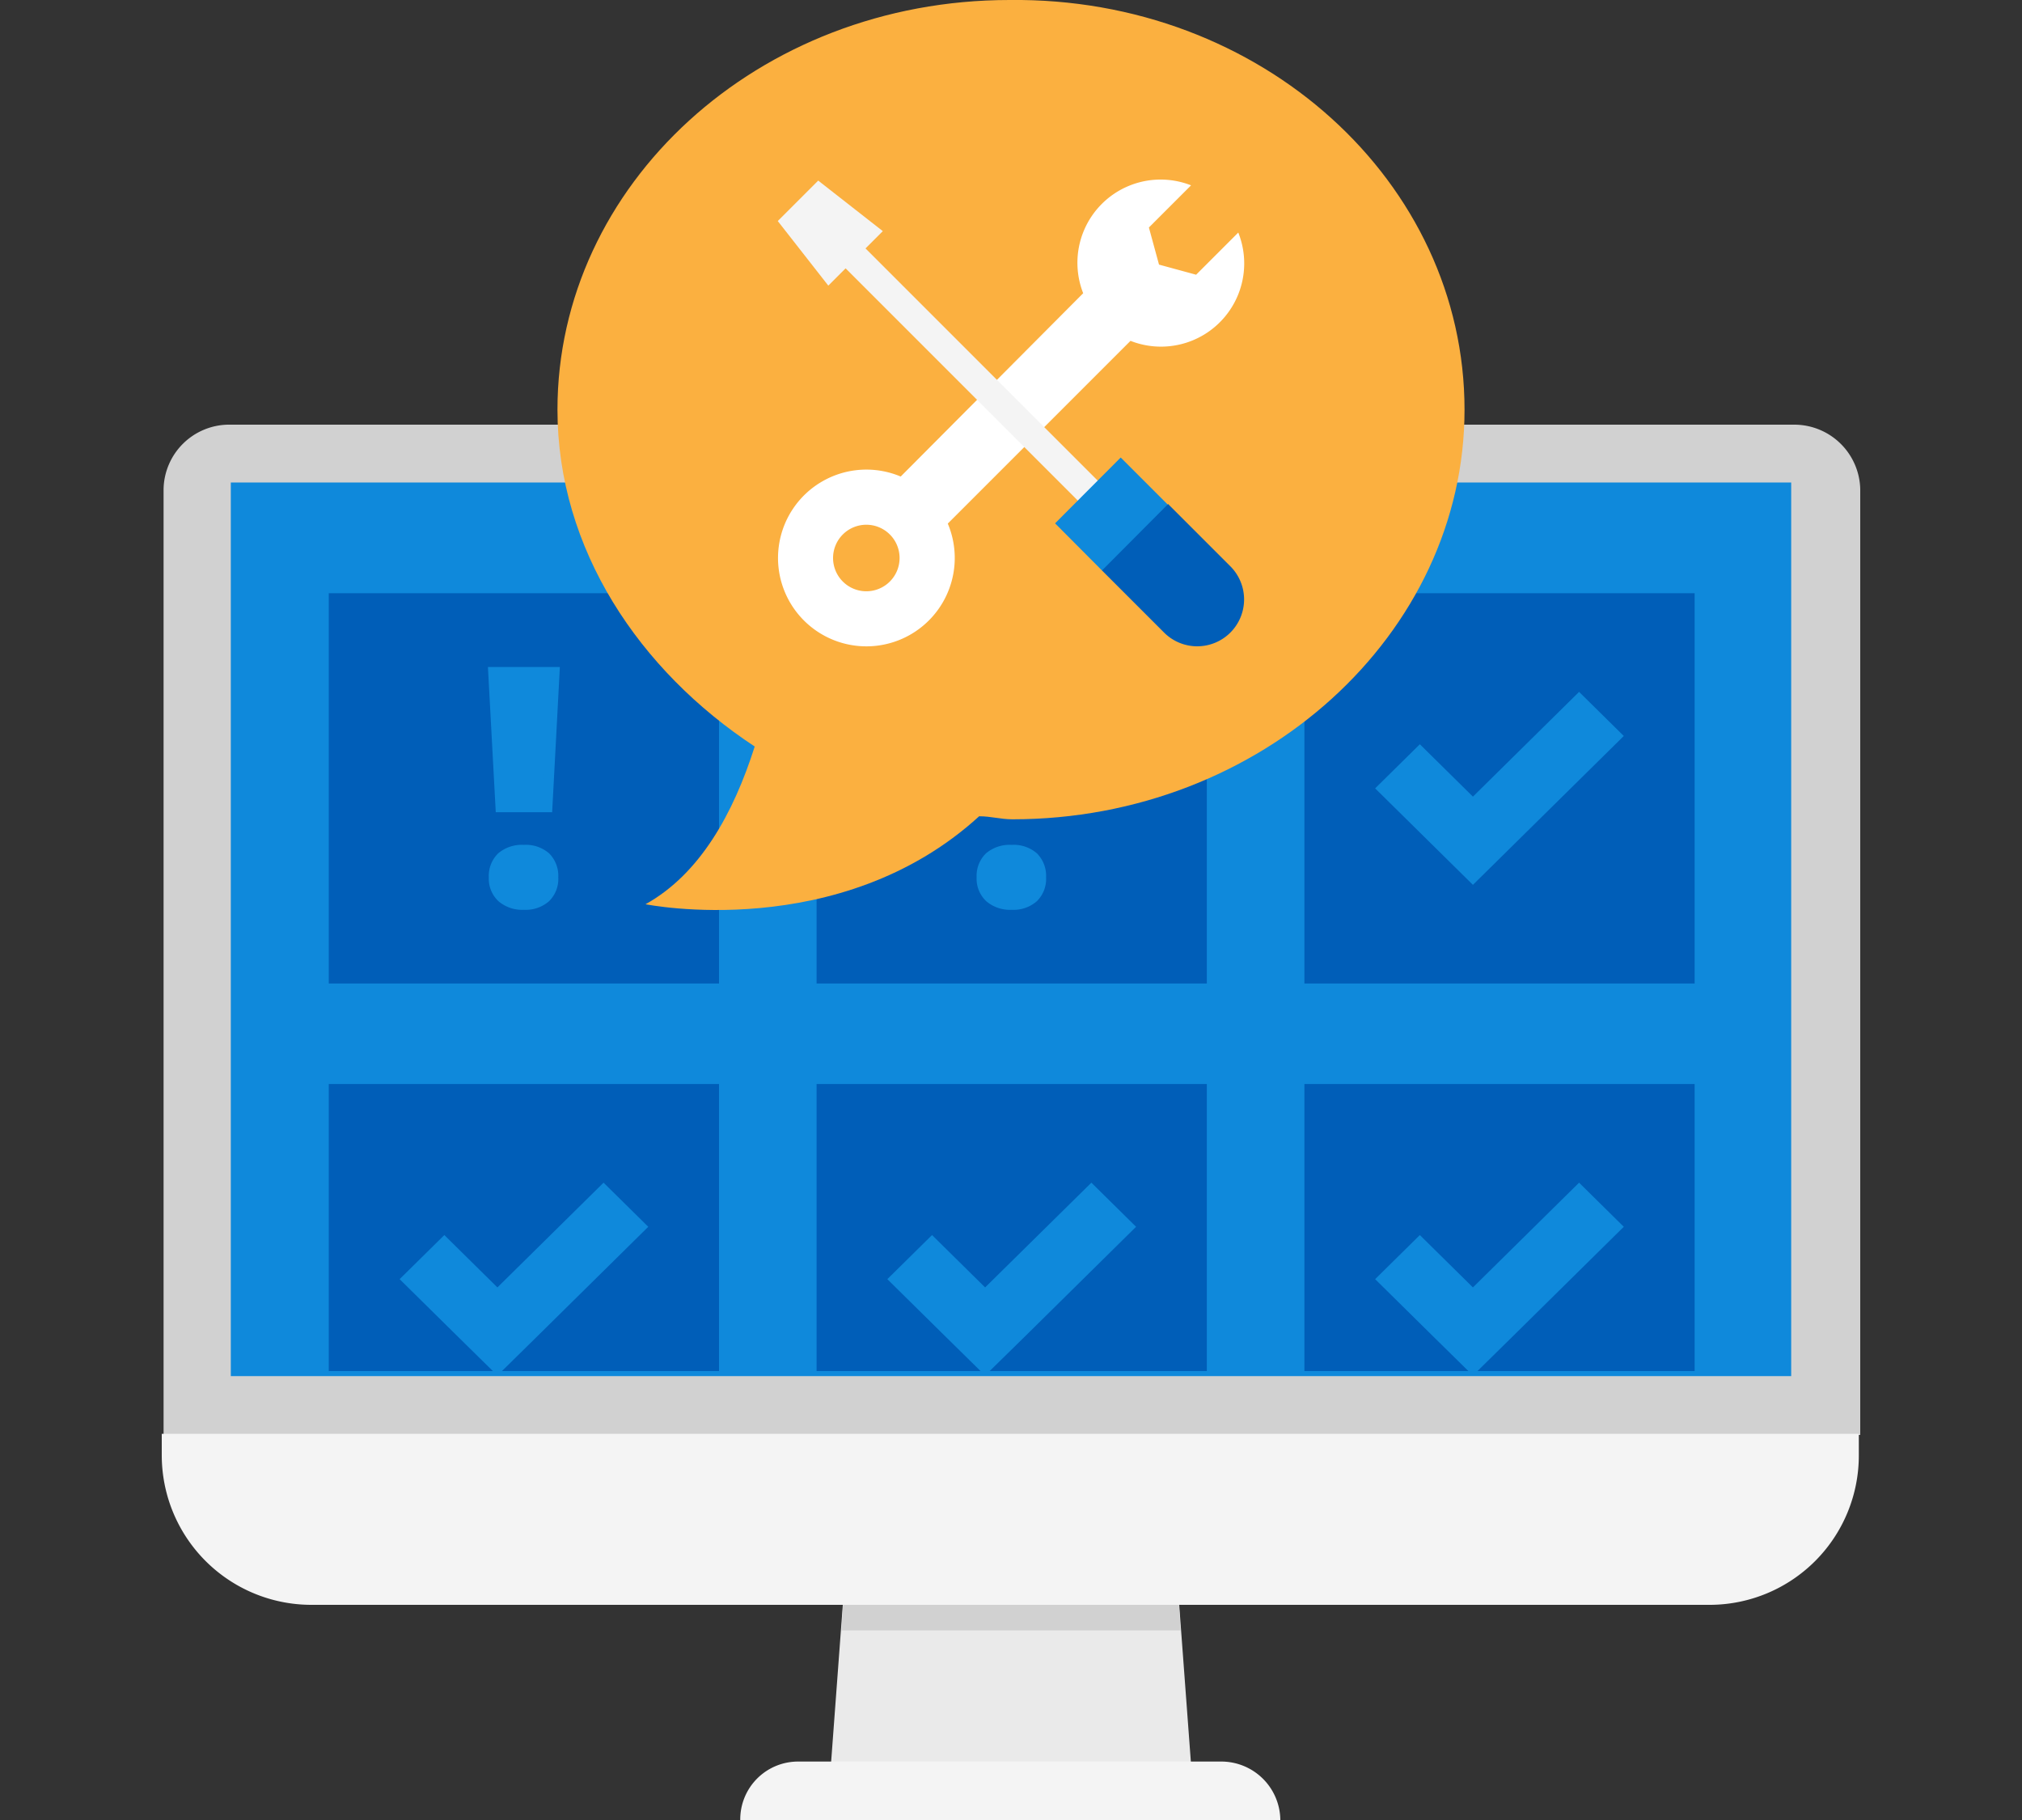 <svg id="design" xmlns="http://www.w3.org/2000/svg" xmlns:xlink="http://www.w3.org/1999/xlink" viewBox="0 0 200 180"><rect x="0" y="0" width="200" height="180" fill="#333333" stroke="none"/><defs><style>.cls-1{fill:none;}.cls-2{fill:#d1d1d1;}.cls-10,.cls-3{fill:#0f89db;}.cls-3{stroke:#0f89db;stroke-miterlimit:10;}.cls-4{fill:#eaeaea;}.cls-5{fill:#f4f4f4;}.cls-6{clip-path:url(#clip-path);}.cls-7{fill:#005eb8;}.cls-8{fill:#fbb040;}.cls-9{fill:#fff;}</style><clipPath id="clip-path"><rect class="cls-1" x="23.4" y="48.22" width="153.34" height="87.38"/></clipPath></defs><title>-</title><path class="cls-2" d="M177.52,42h-155a6.5,6.5,0,0,0-6.34,6.34v93.58H184V48.36A6.53,6.53,0,0,0,177.52,42Z"/><rect class="cls-3" x="23.33" y="48.22" width="153.34" height="87.38"/><polygon class="cls-4" points="118.04 177.6 81.96 177.6 83.51 156.75 116.49 156.75 118.04 177.6"/><polygon class="cls-2" points="116.77 161.25 116.49 156.75 83.51 156.75 83.23 161.25 116.77 161.25"/><path class="cls-5" d="M169.2,158.72H30.8A14.8,14.8,0,0,1,16,143.92v-2.11H183.86v2.11A14.77,14.77,0,0,1,169.2,158.72Z"/><path class="cls-5" d="M126.64,180H73.22A5.72,5.72,0,0,1,79,174.22h41.72a5.84,5.84,0,0,1,5.92,5.78Z"/><g class="cls-6"><rect class="cls-7" x="32.52" y="58.67" width="38.6" height="38.6"/><rect class="cls-7" x="80.77" y="58.67" width="38.6" height="38.6"/><rect class="cls-7" x="129.02" y="58.67" width="38.6" height="38.6"/><polygon class="cls-3" points="156.19 69.13 145.69 79.49 140.44 74.31 136.73 77.97 141.98 83.15 145.69 86.81 149.4 83.15 159.9 72.79 156.19 69.13"/><path class="cls-3" d="M54.14,79.83H49.51l-.72-13.36h6.06Zm-5.29,6.94a2.61,2.61,0,0,1,.76-2,3.1,3.1,0,0,1,2.2-.71,3,3,0,0,1,2.17.71,2.65,2.65,0,0,1,.74,2,2.58,2.58,0,0,1-.76,2,3,3,0,0,1-2.14.71,3.12,3.12,0,0,1-2.17-.71A2.54,2.54,0,0,1,48.85,86.77Z"/><path class="cls-3" d="M102.39,79.83H97.76L97,66.47h6.06ZM97.1,86.77a2.61,2.61,0,0,1,.76-2,3.1,3.1,0,0,1,2.2-.71,3,3,0,0,1,2.17.71,2.65,2.65,0,0,1,.74,2,2.58,2.58,0,0,1-.76,2,3,3,0,0,1-2.14.71,3.12,3.12,0,0,1-2.17-.71A2.54,2.54,0,0,1,97.1,86.77Z"/><rect class="cls-7" x="32.52" y="107.21" width="38.6" height="38.6"/><rect class="cls-7" x="80.77" y="107.21" width="38.6" height="38.6"/><rect class="cls-7" x="129.02" y="107.21" width="38.6" height="38.6"/><polygon class="cls-3" points="107.95 117.67 97.44 128.03 92.19 122.85 88.48 126.51 93.73 131.69 97.44 135.34 101.16 131.69 111.66 121.33 107.95 117.67"/><polygon class="cls-3" points="156.19 117.67 145.69 128.03 140.44 122.85 136.73 126.51 141.98 131.69 145.69 135.34 149.4 131.69 159.9 121.33 156.19 117.67"/><polygon class="cls-3" points="59.7 117.67 49.2 128.03 43.95 122.85 40.24 126.51 45.49 131.69 49.2 135.34 52.91 131.69 63.41 121.33 59.7 117.67"/></g><path class="cls-8" d="M144.86,40.52c0,22.21-20.11,40.51-44.71,40.51-1.2,0-2.1-.3-3.3-.3-13.8,12.6-33,8.7-33,8.7,5.4-3,8.7-9,10.8-15.6-11.4-7.5-19.51-19.51-19.51-33.31C55.14,18.31,74.94,0,99.85,0,124.76-.3,144.86,18,144.86,40.52Z"/><path class="cls-9" d="M93.75,51.78l18.07-18.07A8.23,8.23,0,0,0,122.48,23l-4.17,4.17-3.67-1-1-3.67,4.17-4.17a8.23,8.23,0,0,0-10.67,10.67L89.09,47.13a8.74,8.74,0,1,0,4.66,4.66ZM83.36,57.51a3.29,3.29,0,1,1,4.66,0A3.29,3.29,0,0,1,83.36,57.51Z"/><path class="cls-5" d="M110.47,49.43,85.61,24.57l1.71-1.71-6.39-5-4,4,5,6.39,1.71-1.71,24.86,24.86Z"/><path class="cls-10" d="M104.36,51.76,109,56.42l2,0,4.51-4.51v-2l-4.66-4.66Z"/><path class="cls-7" d="M109,56.42l6.15,6.15A4.62,4.62,0,1,0,121.69,56l-6.15-6.15Z"/></svg>